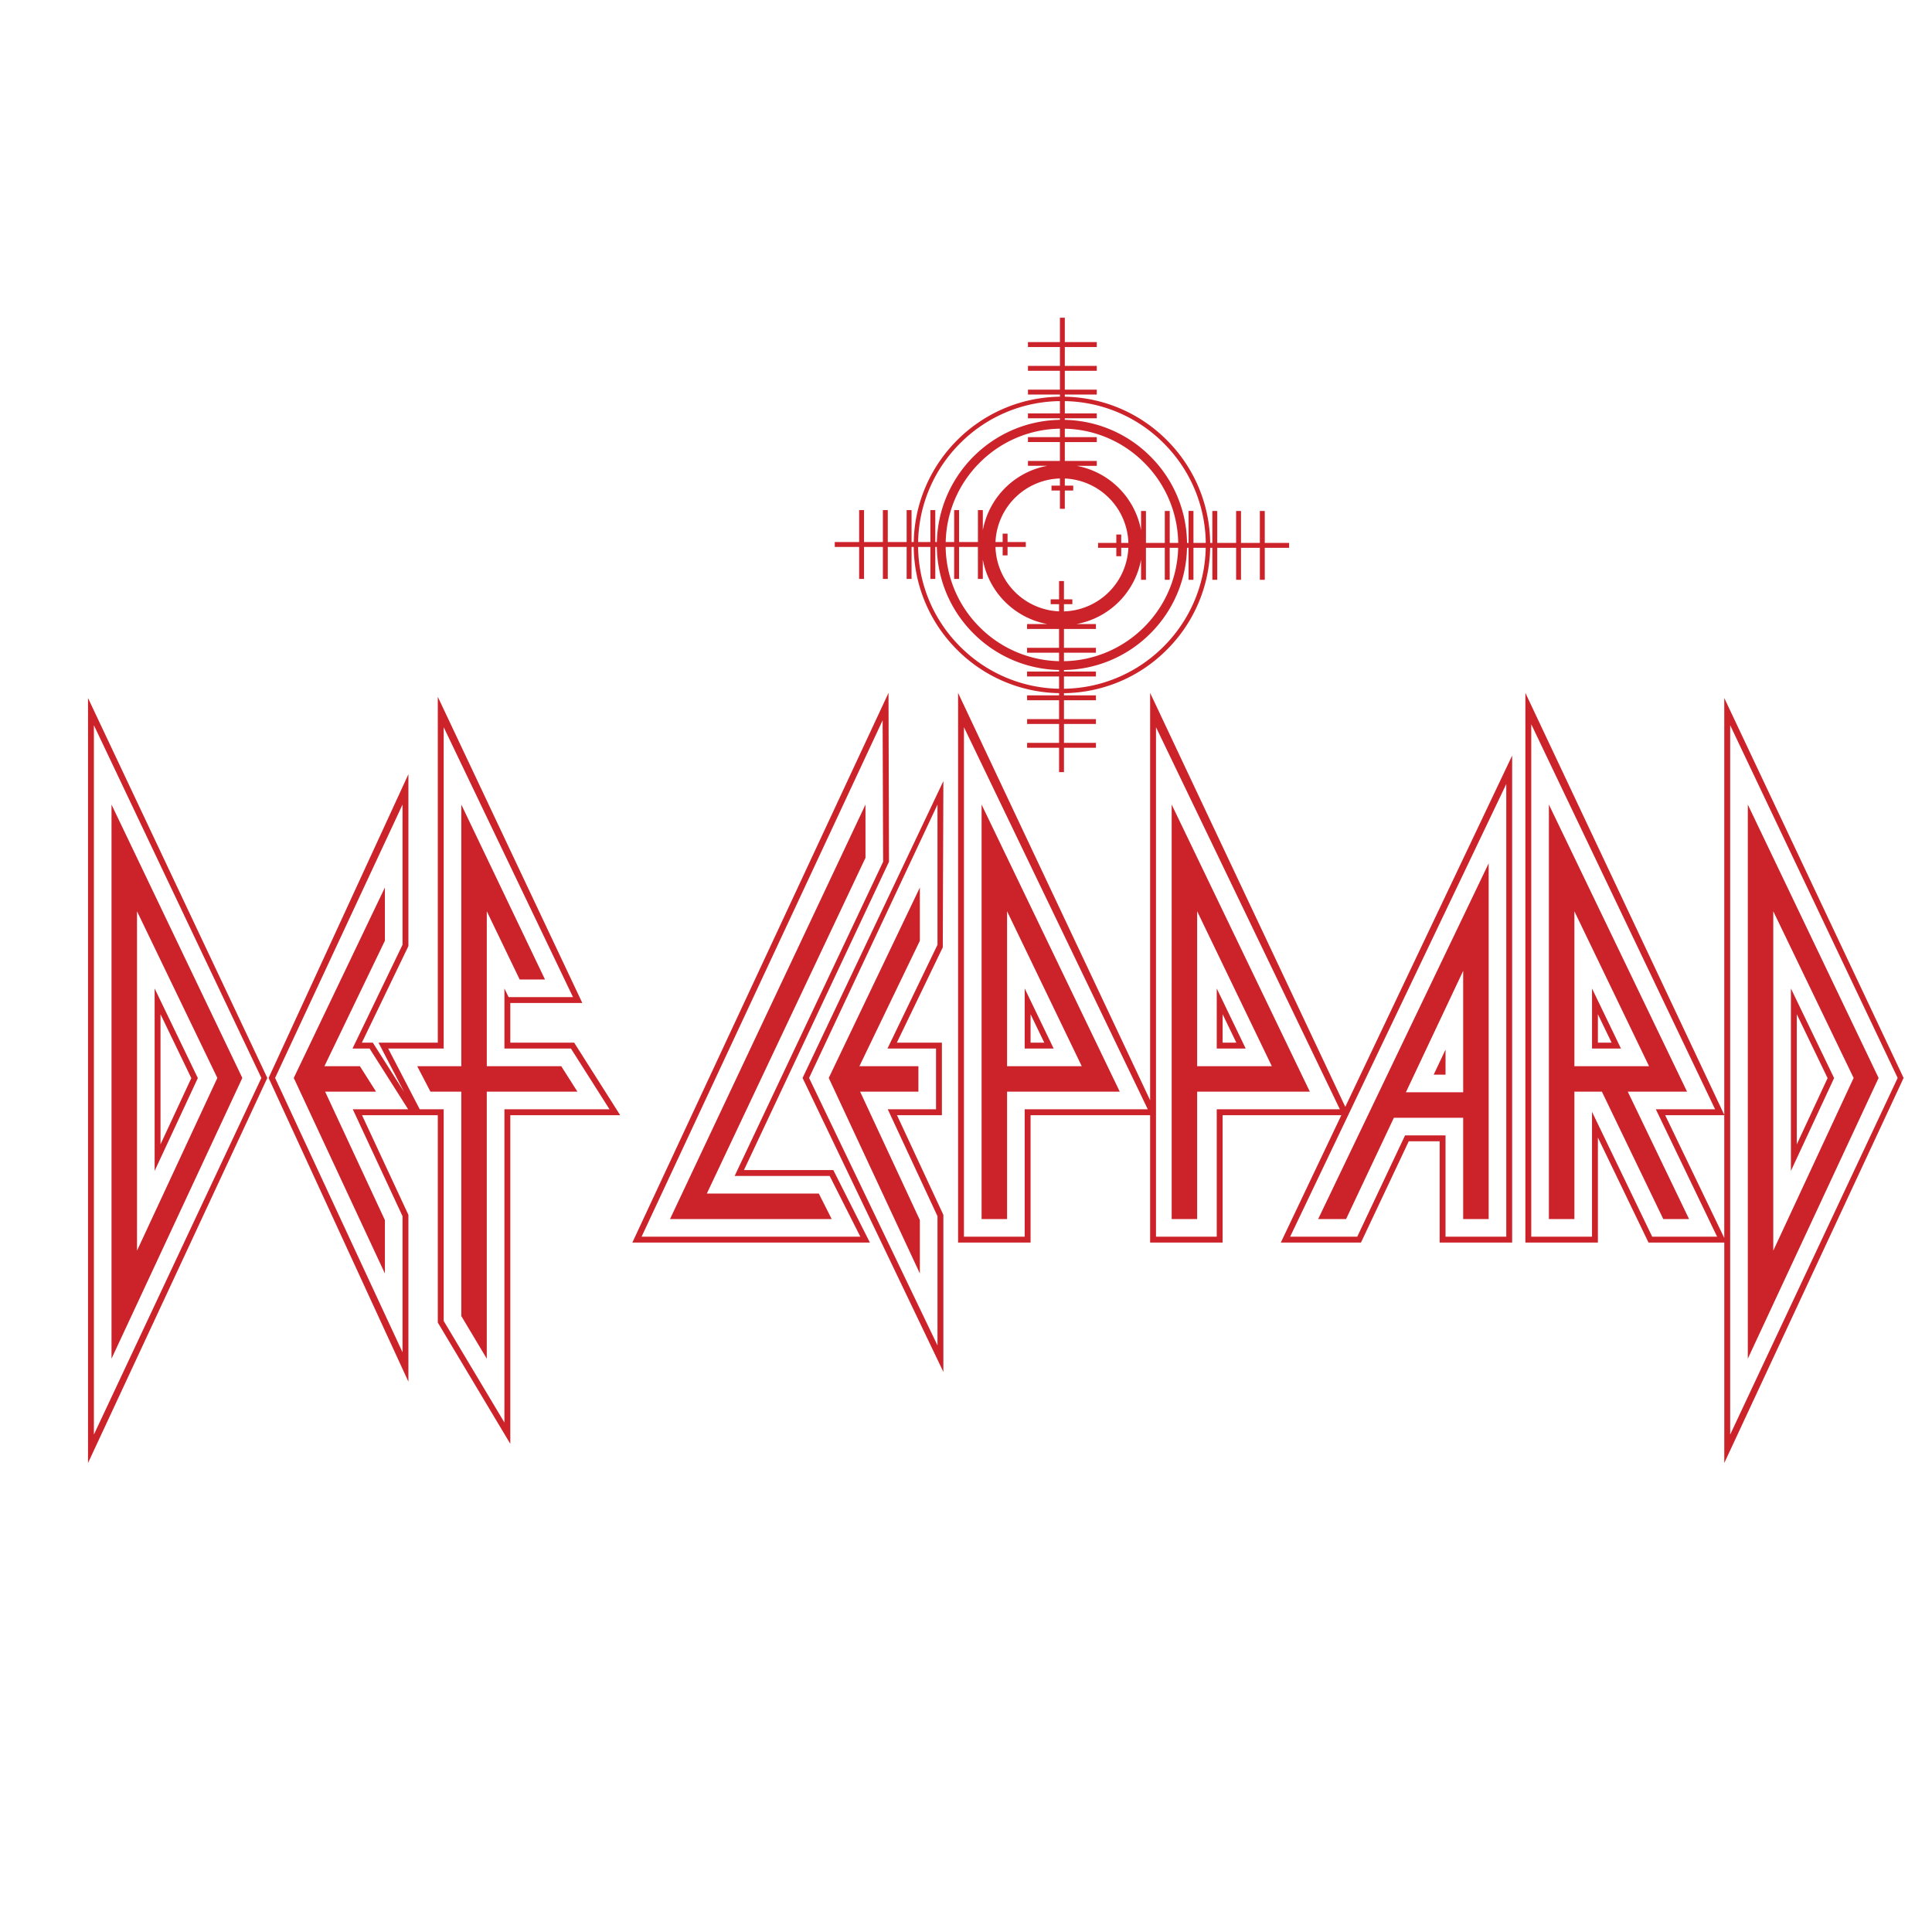 <svg xmlns="http://www.w3.org/2000/svg" width="2500" height="2500" viewBox="0 0 192.756 192.756"><g fill-rule="evenodd" clip-rule="evenodd"><path fill="#fff" d="M0 0h192.756v192.756H0V0z"/><path d="M8.781 145.965l17.889-38.418L8.781 69.642v76.323zm7.233-44.777l3.074 6.377-3.074 6.607v-12.984zM189.922 107.547l-17.891-37.905v41.588l-19.843-42.1v54.839h7.234V113.49l5.051 10.479h7.559v21.996l17.89-38.418zm-30.5-3.52v-2.84l1.369 2.84h-1.369zm19.844-2.839l3.074 6.377-3.074 6.607v-12.984zm-13.131 10.074h5.896v12.252l-5.896-12.252zM50.914 104.027v-3.959h7.184L43.679 69.52v34.507h-5.914l2.552 4.916-3.12-4.916h-1.094l4.644-9.634v-17.15l-13.948 30.304 13.948 30.305v-16.643l-4.629-9.947H43.679v20.687l.083.141.25.416 2.541 4.252 3.27 5.471 1.091 1.822v-32.789h10.962l-4.59-7.235h-6.372zM74.224 116.736l14.471-30.761-.049-16.845-25.555 54.839h23.698l-3.651-7.233h-8.914zM114.748 69.13v40.642L95.587 69.13v54.839h7.233v-12.707h11.928v12.707h7.232v-12.707h11.846l-6.039 12.707h7.998l4.768-10.105h3.082v10.105h7.232V75.386l-16.648 35.046-19.471-41.302zm-11.928 34.897v-2.84l1.369 2.84h-1.369zm19.16 0v-2.84l1.371 2.84h-1.371z" fill="#cc2229"/><path fill="#cc2229" d="M94.121 77.928l-14.048 29.621 14.048 29.326v-15.666l-.055-.117-4.574-9.83h4.482v-7.235h-4.497l4.585-9.513.059-16.586z"/><path d="M9.367 143.131l16.71-35.584-16.71-35.193v70.777zm6.061-44.51l4.309 8.939-4.309 9.262V98.621zM172.619 143.131l16.711-35.584c-.002 0-16.711-35.193-16.711-35.193v70.777zm6.061-44.51l4.309 8.939-4.309 9.262V98.621zM40.722 110.674l-1.716-2.701-1.612-2.543-.519-.815h-1.706l4.991-10.354V80.273l-12.714 27.274L40.16 134.92v-13.58l-4.962-10.666h5.524z" fill="#fff"/><path fill="#fff" d="M57.482 105.43l-.519-.815H50.326v-5.994l.417.861H57.167l-1.205-2.519-11.696-24.412v32.064H38.73l1.335 2.569 1.32 2.543.491.947H44.266V131.789l.249.416 2.541 4.252 3.27 5.471v-31.254h10.485l-1.715-2.701-1.614-2.543zM83.265 118.289l-.488-.967h-9.48l14.812-31.345-.049-14.11-24.048 51.518H85.836l-1.289-2.553-1.282-2.543zM96.173 123.385h6.061v-12.711h12.281L96.173 72.551v50.834zm6.061-24.764l2.891 5.994h-2.891v-5.994zM115.334 123.385h6.061v-12.711h12.283l-18.344-38.123v50.834zm6.061-24.764l2.889 5.994h-2.889v-5.994zM171.117 110.674l-18.344-38.417v51.128h6.062v-12.461l6.004 12.461h6.477l-6.113-12.711h5.914zm-12.281-6.059v-5.994l2.889 5.994h-2.889zM135.414 123.385l4.768-10.105h4.039v10.105h6.061V78.22l-21.564 45.165h6.696zm8.807-18.668v2.5h-1.18l1.18-2.5z"/><path fill="#fff" d="M93.534 134.234V121.34l-4.961-10.666h4.815v-6.059h-4.845l4.991-10.354V80.273l-12.811 27.274 12.811 26.687z"/><path d="M66.848 121.625zm-42.671-14.078l-13.051 28.008V80.273v.002l13.051 27.272zm-2.492 0l-8.016-16.629v33.86l8.016-17.231zm165.743 0l-13.049 28.008V80.273v.002l13.049 27.272zm-2.492 0l-8.016-16.629v33.86l8.016-17.231zm-155.627 0l9.092 19.51v-5.328l-5.963-12.814h5.082l-1.612-2.539h-3.541L38.4 93.859v-5.31l-9.091 18.998zm19.258-1.172V90.916l3.28 6.807h2.527l-8.349-17.45v26.102h-4.399l1.32 2.539h3.079v22.389l2.541 4.252v-26.641h9.043l-1.613-2.539h-7.429zm21.953 12.707l15.829-33.499v-5.311l-19.501 41.352h16.128l-1.282-2.543H70.52v.001zm27.414-38.809l13.783 28.641h-11.242v12.711h-2.541V80.273zm2.541 26.102h7.451l-7.451-15.459v15.459zm16.423-26.102l13.783 28.641h-11.242v12.711h-2.541V80.273zm2.541 26.102h7.451l-7.451-15.459v15.459zm42.963 2.539l6.115 12.711h-2.572l-6.125-12.711h-2.744v12.711h-2.543V80.273l13.783 28.641h-5.914zm2.123-2.539l-7.449-15.459v15.459h7.449zm-33.013 15.25l17.012-35.486v35.486h-2.543V111.52h-6.914l-4.768 10.105h-2.787zm8.754-12.648h5.715V96.863l-5.715 12.114zm-57.582-1.43l9.091 19.51v-5.328l-5.961-12.814h5.815v-2.539h-5.887l6.033-12.517v-5.31l-9.091 18.998zM126.186 54.167v-3.189h-.49v3.189h-1.881v-3.189h-.488v3.189h-1.883v-3.189h-.488v3.189h-.217a14.696 14.696 0 0 0-4.328-10.259 14.686 14.686 0 0 0-10.174-4.327v-.218h3.189v-.489h-3.189v-1.882h3.189v-.488h-3.189v-1.882h3.189v-.49h-3.189v-2.43h-.488v2.43h-3.189v.49h3.189v1.882h-3.189v.488h3.189v1.882h-3.189v.489h3.189v.216c-7.969.108-14.432 6.545-14.584 14.502h-.219v-3.189h-.489v3.189h-1.883v-3.189h-.488v3.189h-1.881v-3.189h-.489v3.189h-2.432v.488h2.432v3.191h.489v-3.191h1.881v3.191h.488v-3.191h1.883v3.191h.489v-3.191h.217a14.683 14.683 0 0 0 4.328 10.259 14.688 14.688 0 0 0 10.173 4.327v.22h-3.189v.488h3.189v1.882h-3.189v.487h3.189v1.882h-3.189v.489h3.189v2.432h.488v-2.432h3.191v-.489h-3.191v-1.882h3.191v-.487h-3.191v-1.882h3.191v-.488h-3.191v-.218a14.691 14.691 0 0 0 10.26-4.329 14.679 14.679 0 0 0 4.326-10.174h.219v3.192h.488v-3.192h1.883v3.192h.488v-3.192h1.881v3.192h.49v-3.192h2.43v-.487h-2.431zM116.1 44.219a14.254 14.254 0 0 1 4.199 9.947h-1.227v-3.189h-.488v3.189h-.154a12.395 12.395 0 0 0-3.652-8.626 12.397 12.397 0 0 0-8.541-3.65v-.158h3.189v-.487h-3.189V40.02a14.257 14.257 0 0 1 9.863 4.199zm-4.725 9.109v.838h-1.82v.487h1.82v.841h.488v-.841h.715a6.634 6.634 0 0 1-6.428 6.346v-.718h.84v-.488h-.84v-1.822h-.488v1.822h-.838v.488h.838v.714a6.635 6.635 0 0 1-6.344-6.427h.717v.841h.488v-.841h1.822v-.488h-1.822v-.84h-.488v.84h-.715a6.633 6.633 0 0 1 6.428-6.343v.715h-.84v.49h.84v1.82h.488v-1.82h.84v-.49h-.84v-.712a6.633 6.633 0 0 1 6.344 6.426h-.717v-.838h-.488zm-5.627-9.713h-3.189v.49h3.189v1.882h-3.189v.487h1.926a8.033 8.033 0 0 0-6.428 6.429v-2.011h-.49v3.189h-1.881v-3.189h-.489v3.189h-.844a11.517 11.517 0 0 1 3.392-7.918 11.527 11.527 0 0 1 8.004-3.394v.846h-.001zM95.196 54.569v3.191h.489v-3.191h1.881v3.191h.49v-1.927a8.03 8.03 0 0 0 6.428 6.428h-2.012v.489h3.189v1.883h-3.189v.487h3.189v.845a11.529 11.529 0 0 1-7.918-3.391 11.528 11.528 0 0 1-3.395-8.006h.848v.001zm10.954 10.552h3.191v-.487h-3.191V62.75h3.191v-.489h-1.928a8.034 8.034 0 0 0 6.43-6.428v2.013h.488v-3.192h1.881v3.192h.49v-3.192h.844c-.152 6.201-5.186 11.205-11.396 11.313v-.846zm10.553-10.954v-3.189h-.49v3.189h-1.881v-3.189h-.488v1.926a8.036 8.036 0 0 0-6.43-6.429h2.012v-.487h-3.189v-1.882h3.189v-.49h-3.189v-.846a11.518 11.518 0 0 1 7.918 3.393 11.519 11.519 0 0 1 3.395 8.004h-.847zM95.8 44.219a14.259 14.259 0 0 1 9.948-4.2v1.227h-3.189v.487h3.189v.155c-6.695.108-12.124 5.51-12.275 12.193h-.159v-3.189h-.489v3.189h-1.223a14.257 14.257 0 0 1 4.198-9.862zm0 20.298a14.249 14.249 0 0 1-4.2-9.948h1.226v3.191h.489v-3.191h.155a12.396 12.396 0 0 0 3.651 8.626 12.387 12.387 0 0 0 8.541 3.649v.158h-3.189v.49h3.189v1.223a14.254 14.254 0 0 1-9.862-4.198zm10.35 4.2v-1.225h3.191v-.49h-3.191v-.155a12.399 12.399 0 0 0 8.627-3.652 12.403 12.403 0 0 0 3.65-8.542h.156v3.192h.488v-3.192h1.225c-.153 7.717-6.419 13.956-14.146 14.064z" fill="#cc2229"/></g></svg>